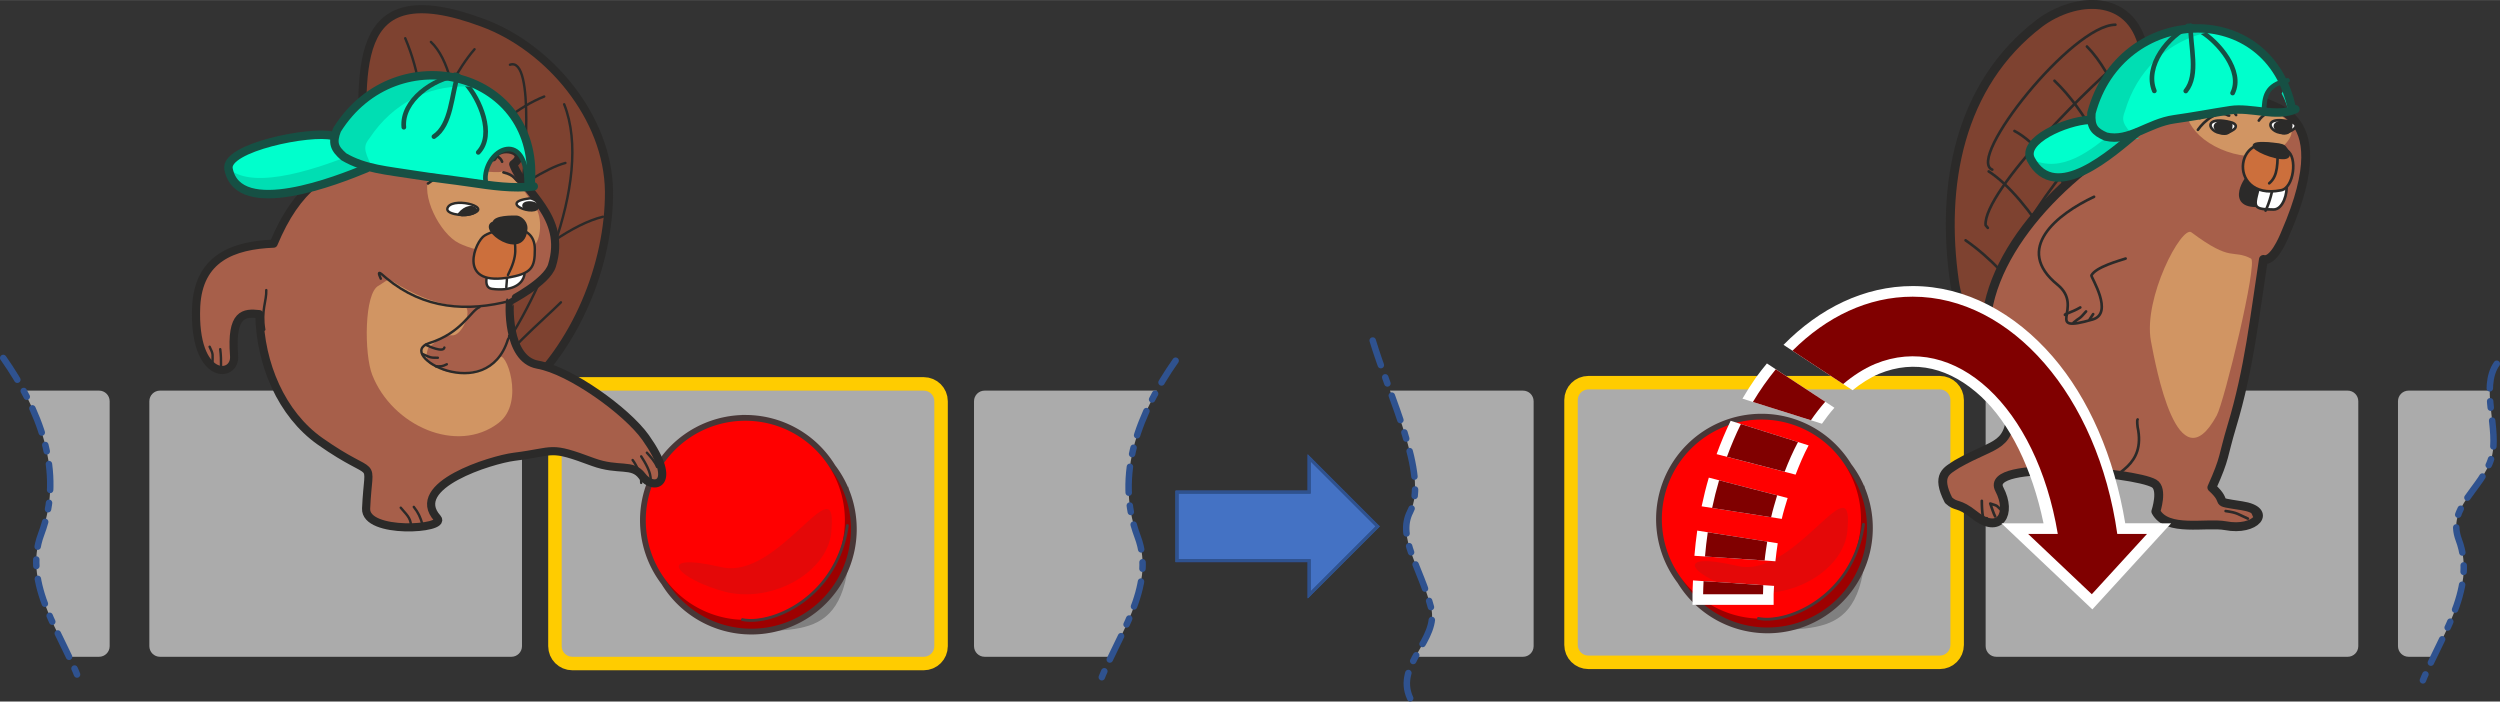<?xml version="1.0" encoding="UTF-8" standalone="no"?>
<svg
   xmlns:dc="http://purl.org/dc/elements/1.1/"
   xmlns:cc="http://creativecommons.org/ns#"
   xmlns:rdf="http://www.w3.org/1999/02/22-rdf-syntax-ns#"
   xmlns:svg="http://www.w3.org/2000/svg"
   xmlns="http://www.w3.org/2000/svg"
   xmlns:sodipodi="http://sodipodi.sourceforge.net/DTD/sodipodi-0.dtd"
   xmlns:inkscape="http://www.inkscape.org/namespaces/inkscape"
   inkscape:version="1.0 (4035a4fb49, 2020-05-01)"
   sodipodi:docname="2021-CH-07a_taskbody_head_head-compatible.svg"
   id="svg3471"
   viewBox="0 0 9392.108 2635.306"
   style="clip-rule:evenodd;fill-rule:evenodd;image-rendering:optimizeQuality;shape-rendering:geometricPrecision;text-rendering:geometricPrecision"
   version="1.1"
   height="2.594in"
   width="9.244in"
   xml:space="preserve"
   inkscape:export-filename="C:\Users\Susanne Datzko\Desktop\Informatik-Biber\github\2021\1_swiss_workshop\2021-CH-07a_Calculating_With_Hats\graphics\2021-CH-07a_beavers.png"
   inkscape:export-xdpi="300"
   inkscape:export-ydpi="300"><rect x="0" y="0" width="9392.108" height="2635.306" fill="#333333" stroke="none"/><sodipodi:namedview
   inkscape:current-layer="_1128255232"
   showgrid="false"
   id="namedview3473"
   inkscape:window-height="987"
   inkscape:window-width="1680"
   inkscape:pageshadow="2"
   inkscape:pageopacity="0"
   guidetolerance="10"
   gridtolerance="10"
   objecttolerance="10"
   borderopacity="1"
   bordercolor="#666666"
   pagecolor="#ffffff"
   inkscape:document-rotation="0"
   inkscape:snap-global="false"
   inkscape:zoom="0.50157403"
   inkscape:cx="-12.124925"
   inkscape:cy="6.9143289"
   inkscape:window-x="-8"
   inkscape:window-y="222"
   inkscape:window-maximized="1"
   fit-margin-top="0"
   fit-margin-left="0"
   fit-margin-right="0"
   fit-margin-bottom="0" />
 <defs
   id="defs2260">
  <style
   id="style2258"
   type="text/css">
   <![CDATA[
    .str1 {stroke:#2B2A29;stroke-width:6;stroke-linecap:round;stroke-linejoin:round}
    .str0 {stroke:#2B2A29;stroke-width:20;stroke-linecap:round;stroke-linejoin:round}
    .str3 {stroke:#E31E24;stroke-width:60;stroke-linecap:round;stroke-linejoin:round}
    .str2 {stroke:#E31E24;stroke-width:60;stroke-dasharray:60 60}
    .fil5 {fill:none}
    .fil19 {fill:#009846}
    .fil6 {fill:#2B2A29}
    .fil9 {fill:#748187}
    .fil11 {fill:#7E4230}
    .fil8 {fill:#96A7B1}
    .fil12 {fill:#A75F4A}
    .fil16 {fill:#B8C8BA}
    .fil15 {fill:#CC6F3C}
    .fil13 {fill:#D19563}
    .fil3 {fill:#EF7F1A}
    .fil10 {fill:#FCD5A6}
    .fil14 {fill:#FEFEFE}
    .fil7 {fill:#0A592C}
    .fil17 {fill:#8B998D}
    .fil2 {fill:#9D6432}
    .fil1 {fill:#BEBC9B}
    .fil0 {fill:#E1E0D1}
    .fil18 {fill:#E2E7E3}
    .fil4 {fill:#FBCCA2}
   ]]>
  </style>
 </defs>
 <g
   id="Layer_x0020_1"
   transform="translate(3282.174,-1942.468)">
  <g
   id="_1128255232">
   
   
   
   
   
   
   
   
   
   
   
   
   
   
   
   
   
   
   
   
   
   <path
   d="m 2685.23,3405.309 h 1319.973 c 22.16,0 39.999,17.84 39.999,39.999 v 919.981 c 0,22.16 -17.84,39.999 -39.999,39.999 H 2685.23 c -22.16,0 -39.999,-17.84 -39.999,-39.999 v -919.981 c 0,-22.16 17.84,-39.999 39.999,-39.999 z"
   style="clip-rule:evenodd;fill:none;fill-rule:evenodd;stroke:#ffcc00;stroke-width:101.292;stroke-linecap:round;stroke-linejoin:round;stroke-opacity:1;paint-order:markers fill stroke;image-rendering:optimizeQuality;shape-rendering:geometricPrecision;text-rendering:geometricPrecision;stop-color:#000000"
   id="rect1699-3-1-5" /><path
   d="m 2685.23,3405.309 h 1319.973 c 22.16,0 39.999,17.84 39.999,39.999 v 919.981 c 0,22.16 -17.84,39.999 -39.999,39.999 H 2685.23 c -22.16,0 -39.999,-17.84 -39.999,-39.999 v -919.981 c 0,-22.16 17.84,-39.999 39.999,-39.999 z"
   style="clip-rule:evenodd;fill:#ababab;fill-opacity:1;fill-rule:evenodd;stroke:none;stroke-width:101.292;stroke-linecap:round;stroke-linejoin:round;stroke-opacity:0.726;paint-order:markers fill stroke;image-rendering:optimizeQuality;shape-rendering:geometricPrecision;text-rendering:geometricPrecision;stop-color:#000000"
   id="rect1699-8" />
   
   
   
   
   
   
   
   
   
   
   
   
   
   
   
   
   
   
   
   
   
   
   
   
   
   
   
   
   
   
   
   
   
   
   
   
   
   
   
   
   
   
   
   
   
   
   
   
   
   
   
   
   
   
   
   
   
   
   
   
   
   
   
   
   
   
   
   
   
   
   
   
   
   
   
   
   
   
   
   
   
   
   
   
   
   
   
   
  <path
   d="M -1132.031,3409.811 H 187.942 c 22.16,0 39.999,17.84 39.999,39.999 v 919.981 c 0,22.16 -17.84,39.999 -39.999,39.999 H -1132.031 c -22.16,0 -39.999,-17.84 -39.999,-39.999 v -919.981 c 0,-22.16 17.84,-39.999 39.999,-39.999 z"
   style="font-variation-settings:normal;clip-rule:evenodd;opacity:1;vector-effect:none;fill:none;fill-opacity:1;fill-rule:evenodd;stroke:#ffcc00;stroke-width:101.292;stroke-linecap:round;stroke-linejoin:round;stroke-miterlimit:4;stroke-dasharray:none;stroke-dashoffset:0;stroke-opacity:1;paint-order:markers fill stroke;image-rendering:optimizeQuality;shape-rendering:geometricPrecision;text-rendering:geometricPrecision;stop-color:#000000;stop-opacity:1"
   id="rect1699-3-7" /><path
   d="M -1132.031,3409.811 H 187.942 c 22.16,0 39.999,17.84 39.999,39.999 v 919.981 c 0,22.16 -17.84,39.999 -39.999,39.999 H -1132.031 c -22.16,0 -39.999,-17.84 -39.999,-39.999 v -919.981 c 0,-22.16 17.84,-39.999 39.999,-39.999 z"
   style="clip-rule:evenodd;fill:#ababab;fill-opacity:1;fill-rule:evenodd;stroke:none;stroke-width:101.292;stroke-linecap:round;stroke-linejoin:round;stroke-opacity:1;paint-order:markers fill stroke;image-rendering:optimizeQuality;shape-rendering:geometricPrecision;text-rendering:geometricPrecision;stop-color:#000000"
   id="rect1699-3" /><g
   id="g1833-10"
   transform="matrix(63.913,0,0,63.913,-16512.595,527.757)"
   style="clip-rule:evenodd;fill-rule:evenodd;image-rendering:optimizeQuality;shape-rendering:geometricPrecision;text-rendering:geometricPrecision"><path
     id="path4830-99"
     d="m 256.893,50.719 c 0.688,9.309 -2.19,8.256 -6.34,8.619"
     style="font-variation-settings:normal;opacity:1;vector-effect:none;fill:#808080;fill-opacity:1;stroke:none;stroke-width:3.445;stroke-linecap:butt;stroke-linejoin:miter;stroke-miterlimit:4;stroke-dasharray:none;stroke-dashoffset:0;stroke-opacity:1;paint-order:markers stroke fill;stop-color:#000000;stop-opacity:1"
     sodipodi:nodetypes="cc" /><g
     id="g2065-0-96"
     transform="matrix(0.854,0,0,0.854,195.644,-111.51)"><g
       id="g2073-17-1"><g
         transform="translate(-0.102,0.034)"
         id="g2019-2-3"><path
           d="m 64.703,185.418 a 6.852,6.852 0 0 0 -6.845,6.851 6.852,6.852 0 0 0 1.411,4.165 6.852,6.852 0 0 0 5.856,3.295 6.852,6.852 0 0 0 6.852,-6.852 6.852,6.852 0 0 0 -1.413,-4.167 6.852,6.852 0 0 0 -5.29e-4,-0.001 6.852,6.852 0 0 0 -5.854,-3.292 6.852,6.852 0 0 0 -0.006,0 z"
           style="fill:#666666;fill-opacity:1;stroke:#483737;stroke-width:0.797;stroke-miterlimit:4;stroke-dasharray:none;stroke-opacity:1;paint-order:markers stroke fill;stop-color:#000000"
           id="path1975-1-4-4-2" /><path
           d="m 71.976,192.877 a 6.852,6.852 0 0 1 -6.852,6.852 6.852,6.852 0 0 1 -6.852,-6.852 6.852,6.852 0 0 1 6.852,-6.852 6.852,6.852 0 0 1 6.852,6.852"
           style="fill:#9e0000;fill-opacity:1;stroke:none;stroke-width:1.297;stroke-miterlimit:4;stroke-dasharray:none;stroke-opacity:1;paint-order:markers stroke fill;stop-color:#000000"
           id="path1975-1-9-9" /><path
           d="m 71.56,192.269 a 6.852,6.852 0 0 1 -6.852,6.852 6.852,6.852 0 0 1 -6.852,-6.852 6.852,6.852 0 0 1 6.852,-6.852 6.852,6.852 0 0 1 6.852,6.852"
           style="fill:#ff0000;fill-opacity:1;stroke:none;stroke-width:1.297;stroke-miterlimit:4;stroke-dasharray:none;stroke-opacity:1;paint-order:markers stroke fill;stop-color:#000000"
           id="path1975-4-16" /><path
           sodipodi:nodetypes="cscc"
           d="m 70.646,192.766 c 0.339,-4.262 -3.69,3.629 -7.566,2.731 -4.853,-1.124 -2.988,0.86 0.293,1.707 3.279,0.79 7.246,-1.455 7.273,-4.438 z"
           style="fill:#e40808;fill-opacity:1;stroke:none;stroke-width:0.93;stroke-miterlimit:4;stroke-dasharray:none;stroke-opacity:1;paint-order:markers stroke fill;stop-color:#000000"
           id="path1975-17-6-9" /></g><path
         id="path1204-9"
         d="m 71.619,192.568 a 0.097,0.097 0 0 0 -0.084,0.082 c -0.356,2.456 -1.64,4.154 -3.086,5.191 -1.446,1.037 -3.059,1.403 -4.025,1.203 a 0.097,0.097 0 0 0 -0.115,0.074 0.097,0.097 0 0 0 0.076,0.115 c 1.053,0.218 2.695,-0.17 4.178,-1.234 1.483,-1.064 2.801,-2.813 3.164,-5.322 a 0.097,0.097 0 0 0 -0.082,-0.109 0.097,0.097 0 0 0 -0.025,0 z"
         style="color:#000000;font-style:normal;font-variant:normal;font-weight:normal;font-stretch:normal;font-size:medium;line-height:normal;font-family:sans-serif;font-variant-ligatures:normal;font-variant-position:normal;font-variant-caps:normal;font-variant-numeric:normal;font-variant-alternates:normal;font-variant-east-asian:normal;font-feature-settings:normal;font-variation-settings:normal;text-indent:0;text-align:start;text-decoration:none;text-decoration-line:none;text-decoration-style:solid;text-decoration-color:#000000;letter-spacing:normal;word-spacing:normal;text-transform:none;writing-mode:lr-tb;direction:ltr;text-orientation:mixed;dominant-baseline:auto;baseline-shift:baseline;text-anchor:start;white-space:normal;shape-padding:0;shape-margin:0;inline-size:0;clip-rule:nonzero;display:inline;overflow:visible;visibility:visible;opacity:1;isolation:auto;mix-blend-mode:normal;color-interpolation:sRGB;color-interpolation-filters:linearRGB;solid-color:#000000;solid-opacity:1;vector-effect:none;fill:#483737;fill-opacity:1;fill-rule:nonzero;stroke:none;stroke-width:0.194;stroke-linecap:round;stroke-linejoin:round;stroke-miterlimit:4;stroke-dasharray:none;stroke-dashoffset:0;stroke-opacity:1;color-rendering:auto;image-rendering:auto;shape-rendering:auto;text-rendering:auto;enable-background:accumulate;stop-color:#000000;stop-opacity:1" /></g></g></g><path
   d="m 4217.583,3409.811 h 1319.973 c 22.16,0 39.999,17.84 39.999,39.999 v 919.981 c 0,22.16 -17.84,39.999 -39.999,39.999 H 4217.583 c -22.16,0 -39.999,-17.84 -39.999,-39.999 v -919.981 c 0,-22.16 17.84,-39.999 39.999,-39.999 z"
   style="clip-rule:evenodd;fill:#ababab;fill-opacity:1;fill-rule:evenodd;stroke:none;stroke-width:101.292;stroke-linecap:round;stroke-linejoin:round;stroke-opacity:0.726;paint-order:markers fill stroke;image-rendering:optimizeQuality;shape-rendering:geometricPrecision;text-rendering:geometricPrecision;stop-color:#000000"
   id="rect1699" /><g
   style="clip-rule:evenodd;fill-rule:evenodd;image-rendering:optimizeQuality;shape-rendering:geometricPrecision;text-rendering:geometricPrecision"
   transform="matrix(63.913,0,0,63.913,-12695.335,523.255)"
   id="g1833-10-8"><path
     sodipodi:nodetypes="cc"
     style="font-variation-settings:normal;opacity:1;vector-effect:none;fill:#808080;fill-opacity:1;stroke:none;stroke-width:3.445;stroke-linecap:butt;stroke-linejoin:miter;stroke-miterlimit:4;stroke-dasharray:none;stroke-dashoffset:0;stroke-opacity:1;paint-order:markers stroke fill;stop-color:#000000;stop-opacity:1"
     d="m 256.893,50.719 c 0.688,9.309 -2.19,8.256 -6.34,8.619"
     id="path4830-99-4" /><g
     transform="matrix(0.854,0,0,0.854,195.644,-111.51)"
     id="g2065-0-96-1"><g
       id="g2073-17-1-5"><g
         id="g2019-2-3-0"
         transform="translate(-0.102,0.034)"><path
           id="path1975-1-4-4-2-3"
           style="fill:#666666;fill-opacity:1;stroke:#483737;stroke-width:0.797;stroke-miterlimit:4;stroke-dasharray:none;stroke-opacity:1;paint-order:markers stroke fill;stop-color:#000000"
           d="m 64.703,185.418 a 6.852,6.852 0 0 0 -6.845,6.851 6.852,6.852 0 0 0 1.411,4.165 6.852,6.852 0 0 0 5.856,3.295 6.852,6.852 0 0 0 6.852,-6.852 6.852,6.852 0 0 0 -1.413,-4.167 6.852,6.852 0 0 0 -5.29e-4,-0.001 6.852,6.852 0 0 0 -5.854,-3.292 6.852,6.852 0 0 0 -0.006,0 z" /><path
           id="path1975-1-9-9-1"
           style="fill:#9e0000;fill-opacity:1;stroke:none;stroke-width:1.297;stroke-miterlimit:4;stroke-dasharray:none;stroke-opacity:1;paint-order:markers stroke fill;stop-color:#000000"
           d="m 71.976,192.877 a 6.852,6.852 0 0 1 -6.852,6.852 6.852,6.852 0 0 1 -6.852,-6.852 6.852,6.852 0 0 1 6.852,-6.852 6.852,6.852 0 0 1 6.852,6.852" /><path
           id="path1975-4-16-6"
           style="fill:#ff0000;fill-opacity:1;stroke:none;stroke-width:1.297;stroke-miterlimit:4;stroke-dasharray:none;stroke-opacity:1;paint-order:markers stroke fill;stop-color:#000000"
           d="m 71.56,192.269 a 6.852,6.852 0 0 1 -6.852,6.852 6.852,6.852 0 0 1 -6.852,-6.852 6.852,6.852 0 0 1 6.852,-6.852 6.852,6.852 0 0 1 6.852,6.852" /><path
           id="path1975-17-6-9-8"
           style="fill:#e40808;fill-opacity:1;stroke:none;stroke-width:0.93;stroke-miterlimit:4;stroke-dasharray:none;stroke-opacity:1;paint-order:markers stroke fill;stop-color:#000000"
           d="m 70.646,192.766 c 0.339,-4.262 -3.69,3.629 -7.566,2.731 -4.853,-1.124 -2.988,0.86 0.293,1.707 3.279,0.79 7.246,-1.455 7.273,-4.438 z"
           sodipodi:nodetypes="cscc" /></g><path
         style="color:#000000;font-style:normal;font-variant:normal;font-weight:normal;font-stretch:normal;font-size:medium;line-height:normal;font-family:sans-serif;font-variant-ligatures:normal;font-variant-position:normal;font-variant-caps:normal;font-variant-numeric:normal;font-variant-alternates:normal;font-variant-east-asian:normal;font-feature-settings:normal;font-variation-settings:normal;text-indent:0;text-align:start;text-decoration:none;text-decoration-line:none;text-decoration-style:solid;text-decoration-color:#000000;letter-spacing:normal;word-spacing:normal;text-transform:none;writing-mode:lr-tb;direction:ltr;text-orientation:mixed;dominant-baseline:auto;baseline-shift:baseline;text-anchor:start;white-space:normal;shape-padding:0;shape-margin:0;inline-size:0;clip-rule:nonzero;display:inline;overflow:visible;visibility:visible;opacity:1;isolation:auto;mix-blend-mode:normal;color-interpolation:sRGB;color-interpolation-filters:linearRGB;solid-color:#000000;solid-opacity:1;vector-effect:none;fill:#483737;fill-opacity:1;fill-rule:nonzero;stroke:none;stroke-width:0.194;stroke-linecap:round;stroke-linejoin:round;stroke-miterlimit:4;stroke-dasharray:none;stroke-dashoffset:0;stroke-opacity:1;color-rendering:auto;image-rendering:auto;shape-rendering:auto;text-rendering:auto;enable-background:accumulate;stop-color:#000000;stop-opacity:1"
         d="m 71.619,192.568 a 0.097,0.097 0 0 0 -0.084,0.082 c -0.356,2.456 -1.64,4.154 -3.086,5.191 -1.446,1.037 -3.059,1.403 -4.025,1.203 a 0.097,0.097 0 0 0 -0.115,0.074 0.097,0.097 0 0 0 0.076,0.115 c 1.053,0.218 2.695,-0.17 4.178,-1.234 1.483,-1.064 2.801,-2.813 3.164,-5.322 a 0.097,0.097 0 0 0 -0.082,-0.109 0.097,0.097 0 0 0 -0.025,0 z"
         id="path1204-9-5" /></g></g></g><path
   id="rect1699-0"
   style="clip-rule:evenodd;fill:#ababab;fill-opacity:1;fill-rule:evenodd;stroke:none;stroke-width:101.292;stroke-linecap:round;stroke-linejoin:round;stroke-opacity:0.726;paint-order:markers fill stroke;image-rendering:optimizeQuality;shape-rendering:geometricPrecision;text-rendering:geometricPrecision;stop-color:#000000"
   d="m -3193.776,3409.8 c 89.657,164.91 136.978,352.005 66.289,539.305 -58.963,156.232 35.241,315.043 104.922,460.676 h 112.384 c 22.16,0 39.997,-17.837 39.997,-39.997 v -919.966 c 0,-22.16 -17.837,-40.017 -39.997,-40.017 z"
   sodipodi:nodetypes="cscssssc" /><path
   d="m -2681.096,3409.811 h 1319.973 c 22.16,0 39.999,17.84 39.999,39.999 v 919.981 c 0,22.16 -17.84,39.999 -39.999,39.999 h -1319.973 c -22.16,0 -39.999,-17.84 -39.999,-39.999 v -919.981 c 0,-22.16 17.84,-39.999 39.999,-39.999 z"
   style="clip-rule:evenodd;fill:#ababab;fill-opacity:1;fill-rule:evenodd;stroke:none;stroke-width:101.292;stroke-linecap:round;stroke-linejoin:round;stroke-opacity:0.726;paint-order:markers fill stroke;image-rendering:optimizeQuality;shape-rendering:geometricPrecision;text-rendering:geometricPrecision;stop-color:#000000"
   id="rect1699-4" /><path
   d="m 417.03,3409.82 c -22.159,0 -39.997,17.837 -39.997,39.997 v 919.966 c 0,22.159 17.837,39.997 39.997,39.997 h 474.856 c 69.076,-142.805 157.619,-297.848 100.043,-450.402 -72.145,-191.161 -21.515,-382.194 71.746,-549.557 z"
   style="clip-rule:evenodd;fill:#ababab;fill-opacity:1;fill-rule:evenodd;stroke:none;stroke-width:101.292;stroke-linecap:round;stroke-linejoin:round;stroke-opacity:0.726;paint-order:markers fill stroke;image-rendering:optimizeQuality;shape-rendering:geometricPrecision;text-rendering:geometricPrecision;stop-color:#000000"
   id="rect1699-5" /><path
   d="m 1939.842,3409.82 c 63.154,174.036 126.683,356.478 75.735,454.888 -49.624,95.853 37.959,206.982 78.423,359.743 17.668,66.701 -25.988,125.085 -58.765,185.328 h 404.184 c 22.16,0 39.997,-17.837 39.997,-39.997 V 3449.817 c 0,-22.159 -17.837,-39.997 -39.997,-39.997 z"
   style="clip-rule:evenodd;fill:#ababab;fill-opacity:1;fill-rule:evenodd;stroke:none;stroke-width:101.292;stroke-linecap:round;stroke-linejoin:round;stroke-opacity:0.726;paint-order:markers fill stroke;image-rendering:optimizeQuality;shape-rendering:geometricPrecision;text-rendering:geometricPrecision;stop-color:#000000"
   id="rect1699-47" /><path
   id="rect1699-88"
   style="clip-rule:evenodd;fill:#ababab;fill-opacity:1;fill-rule:evenodd;stroke:none;stroke-width:101.292;stroke-linecap:round;stroke-linejoin:round;stroke-opacity:0.726;paint-order:markers fill stroke;image-rendering:optimizeQuality;shape-rendering:geometricPrecision;text-rendering:geometricPrecision;stop-color:#000000"
   d="m 5766.65,3409.82 c -22.16,0 -39.997,17.837 -39.997,39.997 v 919.966 c 0,22.16 17.837,39.997 39.997,39.997 h 94.091 c 68.144,-139.657 150.561,-290.503 94.504,-439.034 -46.847,-124.129 87.833,-190.553 122.574,-308.13 21.419,-72.489 -7.087,-169.722 -6.47,-252.796 z" /><g
   style="clip-rule:evenodd;fill-rule:evenodd;image-rendering:optimizeQuality;shape-rendering:geometricPrecision;text-rendering:geometricPrecision"
   transform="translate(-3041.195,998.658)"
   id="g1320"><g
     data-name="Ebene 2"
     id="Ebene_2-2"
     transform="matrix(28.049,0,0,28.049,4166.885,2629.82)"
     style="font-variation-settings:normal;clip-rule:evenodd;vector-effect:none;fill:#4472c4;fill-opacity:1;fill-rule:evenodd;stroke:#2f528f;stroke-width:0.377;stroke-linecap:butt;stroke-linejoin:miter;stroke-miterlimit:4;stroke-dasharray:none;stroke-dashoffset:0;stroke-opacity:1;image-rendering:optimizeQuality;shape-rendering:geometricPrecision;text-rendering:geometricPrecision;stop-color:#000000"><g
       data-name="Ebene 1"
       id="Ebene_1-2-1-5"
       style="font-variation-settings:normal;vector-effect:none;fill:#4472c4;fill-opacity:1;stroke:#2f528f;stroke-width:0.377;stroke-linecap:butt;stroke-linejoin:miter;stroke-miterlimit:4;stroke-dasharray:none;stroke-dashoffset:0;stroke-opacity:1;stop-color:#000000;stop-opacity:1"><polygon
         id="polygon8-5"
         points="0.5,14.98 0.5,5.8 18.2,5.8 18.2,1.21 27.38,10.39 18.2,19.57 18.2,14.98 "
         class="cls-1"
         style="font-variation-settings:normal;vector-effect:none;fill:#4472c4;fill-opacity:1;stroke:#2f528f;stroke-width:0.377;stroke-linecap:butt;stroke-linejoin:miter;stroke-miterlimit:4;stroke-dasharray:none;stroke-dashoffset:0;stroke-opacity:1;stop-color:#000000;stop-opacity:1" /><polygon
         id="polygon10-8"
         points="0.5,14.98 0.5,5.8 18.2,5.8 18.2,1.21 27.38,10.39 18.2,19.57 18.2,14.98 "
         class="cls-2"
         style="font-variation-settings:normal;vector-effect:none;fill:#4472c4;fill-opacity:1;stroke:#2f528f;stroke-width:0.377;stroke-linecap:butt;stroke-linejoin:miter;stroke-miterlimit:4;stroke-dasharray:none;stroke-dashoffset:0;stroke-opacity:1;stop-color:#000000;stop-opacity:1" /></g></g><g
     style="font-variation-settings:normal;vector-effect:none;fill:none;fill-opacity:1;stroke:#2f528f;stroke-width:0.377;stroke-linecap:butt;stroke-linejoin:miter;stroke-miterlimit:8;stroke-dasharray:none;stroke-dashoffset:0;stroke-opacity:1;stop-color:#000000"
     transform="matrix(28.049,0,0,28.049,4166.885,2629.82)"
     id="Ebene_2"
     data-name="Ebene 2"><g
       style="font-variation-settings:normal;vector-effect:none;fill:none;fill-opacity:1;stroke:#2f528f;stroke-width:0.377;stroke-linecap:butt;stroke-linejoin:miter;stroke-miterlimit:8;stroke-dasharray:none;stroke-dashoffset:0;stroke-opacity:1;stop-color:#000000;stop-opacity:1"
       id="Ebene_1-2-1"
       data-name="Ebene 1"><polygon
         style="font-variation-settings:normal;vector-effect:none;fill:none;fill-opacity:1;stroke:#2f528f;stroke-width:0.377;stroke-linecap:butt;stroke-linejoin:miter;stroke-miterlimit:8;stroke-dasharray:none;stroke-dashoffset:0;stroke-opacity:1;stop-color:#000000;stop-opacity:1"
         class="cls-1"
         points="18.2,1.21 27.38,10.39 18.2,19.57 18.2,14.98 0.5,14.98 0.5,5.8 18.2,5.8 "
         id="polygon8" /><polygon
         style="font-variation-settings:normal;vector-effect:none;fill:none;fill-opacity:1;stroke:#2f528f;stroke-width:0.377;stroke-linecap:butt;stroke-linejoin:miter;stroke-miterlimit:8;stroke-dasharray:none;stroke-dashoffset:0;stroke-opacity:1;stop-color:#000000;stop-opacity:1"
         class="cls-2"
         points="18.2,1.21 27.38,10.39 18.2,19.57 18.2,14.98 0.5,14.98 0.5,5.8 18.2,5.8 "
         id="polygon10" /></g></g></g><path
   sodipodi:nodetypes="csc"
   id="path1322"
   d="m 1134.452,3297.457 c -133.958,191.094 -231.401,426.414 -142.519,661.92 70.707,187.351 -78.998,378.473 -142.328,546.044"
   style="font-variation-settings:normal;clip-rule:evenodd;vector-effect:none;fill:none;fill-opacity:1;fill-rule:evenodd;stroke:#2f528f;stroke-width:24.341;stroke-linecap:round;stroke-linejoin:round;stroke-miterlimit:8;stroke-dasharray:97.365, 48.682, 24.341, 48.682;stroke-dashoffset:0;stroke-opacity:1;paint-order:markers fill stroke;image-rendering:optimizeQuality;shape-rendering:geometricPrecision;text-rendering:geometricPrecision;stop-color:#000000" /><path
   style="font-variation-settings:normal;clip-rule:evenodd;vector-effect:none;fill:none;fill-opacity:1;fill-rule:evenodd;stroke:#2f528f;stroke-width:24.341;stroke-linecap:round;stroke-linejoin:round;stroke-miterlimit:8;stroke-dasharray:97.365, 48.682, 24.341, 48.682;stroke-dashoffset:0;stroke-opacity:1;paint-order:markers fill stroke;image-rendering:optimizeQuality;shape-rendering:geometricPrecision;text-rendering:geometricPrecision;stop-color:#000000"
   d="m 2015.681,4565.676 c -59.168,-126.89 110.337,-220.368 78.325,-341.219 -40.464,-152.761 -128.044,-263.887 -78.42,-359.74 70.708,-136.579 -78.998,-435.198 -142.328,-648.245"
   id="path1322-0"
   sodipodi:nodetypes="cssc" /><path
   style="font-variation-settings:normal;clip-rule:evenodd;vector-effect:none;fill:none;fill-opacity:1;fill-rule:evenodd;stroke:#2f528f;stroke-width:24.341;stroke-linecap:round;stroke-linejoin:round;stroke-miterlimit:8;stroke-dasharray:97.365, 48.682, 24.341, 48.682;stroke-dashoffset:0;stroke-opacity:1;paint-order:markers fill stroke;image-rendering:optimizeQuality;shape-rendering:geometricPrecision;text-rendering:geometricPrecision;stop-color:#000000"
   d="m -3270.003,3287.191 c 133.958,191.093 231.401,426.413 142.519,661.919 -70.708,187.351 78.998,378.473 142.328,546.044"
   id="path1322-6"
   sodipodi:nodetypes="csc" /><g
   style="clip-rule:evenodd;fill-rule:evenodd;image-rendering:optimizeQuality;shape-rendering:geometricPrecision;text-rendering:geometricPrecision"
   id="g1009"
   transform="translate(-1824.808,2494.461)"><g
     id="g3061-3"
     transform="matrix(1.67,0,0,1.67,3442.091,-2039.019)"><g
       id="g3007-6"><path
         id="path2985-5"
         d="m 1664,1868 c -86,-53 -187,-247 -201,-344 -31,-215 9,-443 192,-582 78,-58 205,-69 233,57 45,201 52,491 -48,675 -27,50 -97,192 -150,211 -33,12 -1,-1 -26,-17 z"
         class="fil11 str0" /><path
         id="path2987-8"
         d="m 1825,946 c -97,0 -337,302 -277,326"
         class="fil5 str1" /><path
         id="path2989-4"
         d="m 1858,1010 c -75,56 -331,310 -325,387 l 5,6"
         class="fil5 str1" /><path
         id="path2991-6"
         d="m 1846,1123 c -69,65 -266,291 -255,379 2,12 12,9 20,6"
         class="fil5 str1" /><path
         id="path2993-9"
         d="m 1894,1241 c -90,84 -230,260 -273,373 3,1 6,-4 8,-5"
         class="fil5 str1" /><path
         id="path2995-8"
         d="m 1869,1395 c -69,81 -159,240 -185,343"
         class="fil5 str1" /><path
         id="path2997-5"
         d="m 1488,1431 c 108,75 215,226 241,356 l 2,14"
         class="fil5 str1" /><path
         id="path2999-7"
         d="m 1540,1276 c 89,57 208,251 208,352"
         class="fil5 str1" /><path
         id="path3001-9"
         d="m 1598,1185 c 93,49 182,236 206,335"
         class="fil5 str1" /><path
         id="path3003-5"
         d="m 1688,1072 c 73,70 120,172 156,265"
         class="fil5 str1" /><path
         id="path3005-9"
         d="m 1761,995 c 61,61 106,191 124,275"
         class="fil5 str1" /></g><g
       id="g3059-2"><path
         id="path3009-0"
         d="M 1591.534,1794.116 C 1454.534,1625.116 1581,1411 1753,1272 c 81,-66 49,-40 109,-132 24,-38 52,-35 72,-48 -25,-63 77,-61 62,4 l -3,4 c 29,-44 159,31 135,0 -28,-36 45,-48 27,12 -7,25 182,5 53,302 -6,15 -28,66 -50,60 -20,129 -32,246 -71,375 -21,70 -14,69 -45,138 42,38 -4,30 67,41 72,11 31,58 -36,45 -44,-8 -132,15 -157,-32 0,0 17,-51 -4,-63 -45,-26 -383.126,-55.153 -348.126,12.847 29,55 1,103 -56,58 -36.937,-29.271 -39.875,-16.285 -58.234,-33.144 -29.166,-57.479 -3.503,-66.398 19.084,-81.473 90.783,-51.843 121.658,-33.062 122.81,-140.114 z"
         class="fil12 str0"
         sodipodi:nodetypes="ccccccccccccccccccccc" /><path
         id="path3011-5"
         d="m 1802,1982 c 18,-28 92,-42 73,-131 0,0 -2,-15 0,-17"
         class="fil5 str1" /><path
         id="path3013-8"
         d="m 1777,1333 c -83,39 -182,117 -82,198 62,51 -35,111 79,78 48,-14 -4,-95 -3,-99 10,-19 62,-33 77,-38"
         class="fil5 str1" /><path
         id="path3015-6"
         d="m 2130,1472 c -43,-22 -42,10 -134,-59 -22,-16 -109,148 -91,245 11,57 60,328 148,167 17,-31 93,-345 77,-353 z"
         class="fil13" /><path
         id="path3017-8"
         d="m 2044,1113 c -56,-15 -83,31 -30,82 52,49 162,71 202,8 36,-58 -109,-89 -139,-87 -3,0 -32,-3 -33,-3 z"
         class="fil13" /><path
         id="path3019-1"
         d="m 1971,1083 c 1,-29 -31,-14 -26,3 l 1,5"
         class="fil5 str1" /><path
         id="path3021-9"
         d="m 2083,1165 c -80,-19 -35,49 9,16 4,-3 9,-12 -9,-16 z"
         class="fil14 str1" /><path
         id="path3023-27"
         d="m 2065.637,1164.912 c -46,5 18,51 20,8 1,-7 -11,-9 -20,-8 z"
         class="fil6 str1" /><path
         id="path3025-0"
         d="m 2015,1156 c 18.102,-44.084 65.923,-31.318 81.582,-6.816"
         class="fil5 str1"
         sodipodi:nodetypes="cc" /><path
         id="path3027-1"
         d="m 2123,1289 c -4.832,0.471 -55.049,78.314 43,62 31,-30 7,-76 -43,-62 z"
         class="fil6 str1"
         sodipodi:nodetypes="ccc" /><path
         id="path3029-2"
         d="m 2151.142,1297.371 c -12.569,55.606 -24.597,64.343 29.532,64.349 21.375,0.353 32.242,-37.222 29.048,-56.269 -13.873,-6.966 -56.141,-19.83 -58.581,-8.08 z"
         class="fil14 str1" /><path
         id="path3031-1"
         d="m 2180.756,1297.393 c -1.129,20.192 -9.188,49.159 -17.946,66.745"
         class="fil5 str1" /><path
         id="path3033-9"
         d="m 2211.139,1229.026 c -117.941,-67.37 -140.746,114.489 -14.047,89.459 29.432,-4.401 38.243,-75.557 14.047,-89.459 z"
         class="fil15 str1" /><path
         id="path3035-9"
         d="m 2190.106,1219.857 c -0.331,36.856 1.395,66.014 -19.102,82.88"
         class="fil5 str1"
         sodipodi:nodetypes="cc" /><path
         id="path3037-4"
         d="m 2192.548,1215.702 c -155.263,-20.603 67.634,71.798 13.526,5.667 -3.549,-4.048 -8.126,-4.231 -13.526,-5.667 z"
         class="fil6 str1" /><path
         id="path3045-5"
         d="m 1746,1582 c -20,12 -44,17 -31,17"
         class="fil5 str1" /><path
         id="path3047-7"
         d="m 1759,1591 c -16,19 -14,13 -28,25"
         class="fil5 str1" /><path
         id="path3049-3"
         d="m 1775,1597 c -3,4 -5,8 -8,12"
         class="fil5 str1" /><path
         id="path3051-64"
         d="m 1524.504,2017.136 c 0,2 0,59 11,39"
         class="fil5 str1" /><path
         id="path3053-4"
         d="m 1554.504,2052.136 c -3,-5 -9,-23 -11,-29 19,6 13,4 25,15"
         class="fil5 str1" /><path
         id="path3055-1"
         d="m 2073,2040 c 28,4 27,7 50,17"
         class="fil5 str1" /><path
         id="path3057-8"
         d="m 2119,2028 c 12,10 13,10 18,23"
         class="fil5 str1" /><path
         class="fil14 str1"
         d="m 2217.908,1164.227 c -80,-19 -35,49 9,16 4,-3 9,-12 -9,-16 z"
         id="path3021-4-6"
         style="clip-rule:evenodd;fill:#fefefe;fill-rule:evenodd;stroke:#2b2a29;stroke-width:6;stroke-linecap:round;stroke-linejoin:round;image-rendering:optimizeQuality;shape-rendering:geometricPrecision;text-rendering:geometricPrecision" /><path
         class="fil6 str1"
         d="m 2200.545,1164.14 c -46,5 18,51 20,8 1,-7 -11,-9 -20,-8 z"
         id="path3023-2-4"
         style="clip-rule:evenodd;fill:#2b2a29;fill-rule:evenodd;stroke:#2b2a29;stroke-width:6;stroke-linecap:round;stroke-linejoin:round;image-rendering:optimizeQuality;shape-rendering:geometricPrecision;text-rendering:geometricPrecision" /><path
         sodipodi:nodetypes="cc"
         class="fil5 str1"
         d="m 2229.237,1168.39 c -18.102,-44.084 -65.923,-31.318 -81.582,-6.816"
         id="path3025-8-0"
         style="clip-rule:evenodd;fill:none;fill-rule:evenodd;stroke:#2b2a29;stroke-width:6;stroke-linecap:round;stroke-linejoin:round;image-rendering:optimizeQuality;shape-rendering:geometricPrecision;text-rendering:geometricPrecision" /></g></g></g><g
   transform="matrix(79.791,0,0,79.791,3076.277,3017.019)"
   data-name="Ebene 1"
   id="Ebene_1-2-9"
   style="clip-rule:evenodd;fill-rule:evenodd;image-rendering:optimizeQuality;shape-rendering:geometricPrecision;text-rendering:geometricPrecision"><path
     id="path925-6"
     style="color:#000000;font-style:normal;font-variant:normal;font-weight:normal;font-stretch:normal;font-size:medium;line-height:normal;font-family:sans-serif;font-variant-ligatures:normal;font-variant-position:normal;font-variant-caps:normal;font-variant-numeric:normal;font-variant-alternates:normal;font-variant-east-asian:normal;font-feature-settings:normal;font-variation-settings:normal;text-indent:0;text-align:start;text-decoration:none;text-decoration-line:none;text-decoration-style:solid;text-decoration-color:#000000;letter-spacing:normal;word-spacing:normal;text-transform:none;writing-mode:lr-tb;direction:ltr;text-orientation:mixed;dominant-baseline:auto;baseline-shift:baseline;text-anchor:start;white-space:normal;shape-padding:0;shape-margin:0;inline-size:0;clip-rule:nonzero;display:inline;overflow:visible;visibility:visible;opacity:1;isolation:auto;mix-blend-mode:normal;color-interpolation:sRGB;color-interpolation-filters:linearRGB;solid-color:#000000;solid-opacity:1;vector-effect:none;fill:#ffffff;fill-opacity:1;fill-rule:nonzero;stroke:none;stroke-width:1;stroke-linecap:butt;stroke-linejoin:miter;stroke-miterlimit:8;stroke-dasharray:none;stroke-dashoffset:0;stroke-opacity:1;color-rendering:auto;image-rendering:auto;shape-rendering:auto;text-rendering:auto;enable-background:accumulate;stop-color:#000000;stop-opacity:1"
     d="M 10.369,0 C 8.079,0 5.982,1.047 4.285,2.768 L 7.537,4.904 C 7.933,4.584 8.348,4.319 8.781,4.133 c 1.7,-0.701 3.358,-0.273 4.809,1.072 1.342,1.244 2.394,3.36 2.938,5.965 h -1.982 l 4.281,4.053 3.709,-4.053 H 20.375 C 19.854,8.027 18.659,5.284 16.955,3.316 15.168,1.253 12.852,0 10.369,0 Z M 3.504,3.643 C 3.327,3.862 3.148,4.08 2.982,4.314 2.761,4.629 2.552,4.96 2.352,5.301 L 6.094,6.482 C 6.281,6.215 6.477,5.963 6.682,5.73 Z M 1.797,6.344 C 1.553,6.845 1.333,7.371 1.135,7.914 l 3.719,0.965 C 5.041,8.398 5.237,7.929 5.467,7.502 Z M 0.768,9.02 C 0.639,9.46 0.527,9.911 0.43,10.371 L 4.203,10.963 C 4.279,10.622 4.383,10.305 4.479,9.98 Z M 0.223,11.514 c -0.058,0.389 -0.097,0.786 -0.133,1.186 l 3.814,0.258 c 0.027,-0.288 0.068,-0.567 0.109,-0.848 z M 0.023,13.859 C 0.017,14.077 0,14.29 0,14.51 v 0.5 h 0.5 3.32 v -0.5 c 0,-0.134 0.018,-0.26 0.021,-0.393 z" /><path
     id="path8-6"
     d="M 10.369,0.5 C 8.261,0.5 6.311,1.446 4.707,3.045 L 7.094,4.613 C 7.562,4.219 8.06,3.896 8.59,3.67 c 3.76,-1.55 7.609,2 8.609,8 h -1.398 l 3,2.84 2.6,-2.84 H 20 C 19.08,5.16 14.999,0.5 10.369,0.5 Z M 3.922,3.918 C 3.536,4.392 3.174,4.904 2.844,5.457 L 5.576,6.318 C 5.788,6.006 6.014,5.718 6.25,5.447 Z M 2.279,6.496 C 2.037,6.989 1.818,7.503 1.621,8.039 L 4.338,8.744 C 4.525,8.253 4.735,7.784 4.967,7.344 Z M 1.252,9.145 C 1.128,9.569 1.018,10.005 0.924,10.449 L 3.703,10.885 C 3.78,10.528 3.887,10.194 3.986,9.854 Z M 0.719,11.592 c -0.056,0.374 -0.097,0.756 -0.131,1.141 l 2.809,0.189 c 0.027,-0.304 0.078,-0.595 0.121,-0.891 z M 0.521,13.893 C 0.515,14.099 0.5,14.301 0.5,14.51 h 2.82 c 0,-0.143 0.008,-0.284 0.012,-0.426 z"
     style="fill:#800000" /></g><path
   style="font-variation-settings:normal;clip-rule:evenodd;vector-effect:none;fill:none;fill-opacity:1;fill-rule:evenodd;stroke:#2f528f;stroke-width:24.341;stroke-linecap:round;stroke-linejoin:round;stroke-miterlimit:8;stroke-dasharray:97.365, 48.682, 24.341, 48.682;stroke-dashoffset:0;stroke-opacity:1;paint-order:markers fill stroke;image-rendering:optimizeQuality;shape-rendering:geometricPrecision;text-rendering:geometricPrecision;stop-color:#000000"
   d="m 6097.763,3308.816 c -63.352,90.373 11.218,248.308 -19.955,353.806 -34.741,117.577 -169.411,183.985 -122.564,308.113 70.708,187.351 -78.998,378.473 -142.328,546.044"
   id="path1322-4"
   sodipodi:nodetypes="cssc" /><g
   transform="matrix(1.588,-0.488,0.488,1.588,3217.419,821.488)"
   style="clip-rule:evenodd;fill-rule:evenodd;image-rendering:optimizeQuality;shape-rendering:geometricPrecision;text-rendering:geometricPrecision"
   id="g1712-51-2"><path
     class="fil5 str1"
     d="m 726.859,1236.323 c 19,-15 56,-31 75,-11 l 2,1"
     id="path3101-8-8" /><path
     class="fil5 str1"
     d="m 883,1225 c 26,6 26,17 35,22"
     id="path3103-4-1" /><path
     class="fil5 str1"
     d="m 609,1139 c -21,-25 -42,-4 -28,9"
     id="path3105-0-2" /><path
     class="fil5 str1"
     d="m 831,1179 c 14,4 43,4 49,22"
     id="path3107-6-1" /><path
     sodipodi:nodetypes="csc"
     id="path1476-3-8"
     d="m 574,1215.848 c -62.959,25.93 -205.485,88.401 -227.731,-26.174 -9.36,-48.207 113.677,-57.101 163.81,-44.444"
     style="font-variation-settings:normal;opacity:1;vector-effect:none;fill:#00ffcc;fill-opacity:1;stroke:none;stroke-width:10.583;stroke-linecap:round;stroke-linejoin:round;stroke-miterlimit:4;stroke-dasharray:none;stroke-dashoffset:0;stroke-opacity:1;paint-order:markers fill stroke;stop-color:#000000;stop-opacity:1" /><path
     transform="matrix(10.117,3.108,-3.108,10.117,-773.186,-1066.029)"
     d="m 198.988,144.645 c -2.121,0.035 -4.261,0.373 -6.348,1.008 -6.971,2.12 -13.22,7.626 -15.799,16.312 -0.732,1.842 -0.655,2.799 2.191,5.645 5.268,1.466 9.441,-2.476 15.322,-3.295 4.019,-0.559 8.001,-1.33 12.006,-1.939 1.078,-0.164 2.182,-0.331 3.293,-0.518 l 3.863,-0.039 c 0.103,-2.731 0.697,-4.76 3.957,-5.766 -3.804,-7.879 -11.025,-11.531 -18.486,-11.408 z"
     style="font-variation-settings:normal;clip-rule:evenodd;opacity:1;vector-effect:none;fill:#00ffcc;fill-opacity:1;fill-rule:evenodd;stroke:none;stroke-width:1;stroke-linecap:round;stroke-linejoin:round;stroke-miterlimit:4;stroke-dasharray:none;stroke-dashoffset:0;stroke-opacity:1;paint-order:markers fill stroke;image-rendering:optimizeQuality;shape-rendering:geometricPrecision;text-rendering:geometricPrecision;stop-color:#000000;stop-opacity:1"
     id="path1474-1-6-4" /><path
     id="path1534-0-3"
     d="m 773.621,1005.056 c 10.303,0.765 18.101,12.779 24.764,20.132 30.617,33.791 66.25,114.463 27.901,154.681"
     style="font-variation-settings:normal;opacity:1;vector-effect:none;fill:none;fill-opacity:1;stroke:#165044;stroke-width:10.583;stroke-linecap:round;stroke-linejoin:round;stroke-miterlimit:4;stroke-dasharray:none;stroke-dashoffset:0;stroke-opacity:1;paint-order:markers fill stroke;stop-color:#000000;stop-opacity:1" /><path
     transform="matrix(10.583,0,0,10.583,0,-0.093)"
     d="m 68.316,95.082 c -7.287,-0.021 -14.877,3.407 -19.893,10.953 -1.241,1.545 -1.448,2.483 0.438,6.039 2.323,1.487 4.76,2.298 7.357,2.859 -0.27,-0.154 -0.539,-0.315 -0.807,-0.486 -1.886,-3.556 -1.678,-4.494 -0.438,-6.039 5.016,-7.546 12.608,-10.974 19.895,-10.953 1.46,0.004 2.904,0.141 4.311,0.408 -3.241,-1.818 -6.995,-2.77 -10.863,-2.781 z m 20.855,18.672 c -0.394,0.242 -0.766,0.564 -1.113,0.93 0.209,0.944 0.33,2.073 0.33,3.42 l 0.018,0.77 c 0.252,-0.016 0.501,-0.045 0.752,-0.068 0.166,-1.777 0.16,-3.46 0.014,-5.051 z"
     style="font-variation-settings:normal;clip-rule:evenodd;opacity:1;vector-effect:none;fill:#00deb3;fill-opacity:1;fill-rule:evenodd;stroke:none;stroke-width:1;stroke-linecap:round;stroke-linejoin:round;stroke-miterlimit:4;stroke-dasharray:none;stroke-dashoffset:0;stroke-opacity:1;paint-order:markers fill stroke;image-rendering:optimizeQuality;shape-rendering:geometricPrecision;text-rendering:geometricPrecision;stop-color:#000000;stop-opacity:1"
     id="path1474-1-5-9-4" /><path
     id="path1536-4-0"
     d="m 658.55,1123.223 c -5.69,-60.338 67.867,-110.926 121.674,-116.417 -14.523,42.003 -14.06,111.199 -53.821,137.55"
     style="font-variation-settings:normal;opacity:1;vector-effect:none;fill:none;fill-opacity:1;stroke:#165044;stroke-width:10.583;stroke-linecap:round;stroke-linejoin:round;stroke-miterlimit:4;stroke-dasharray:none;stroke-dashoffset:0;stroke-opacity:1;paint-order:markers fill stroke;stop-color:#000000;stop-opacity:1" /><path
     transform="matrix(10.583,0,0,10.583,0,-0.093)"
     d="m 51.486,111.855 c -5.964,2.42 -13.386,5.552 -18.774,0.426 0.005,0.046 -0.001,0.092 0.008,0.139 2.102,10.826 15.569,4.924 21.518,2.474 z"
     style="font-variation-settings:normal;clip-rule:evenodd;opacity:1;vector-effect:none;fill:#00deb3;fill-opacity:1;fill-rule:evenodd;stroke:none;stroke-width:1;stroke-linecap:round;stroke-linejoin:round;stroke-miterlimit:4;stroke-dasharray:none;stroke-dashoffset:0;stroke-opacity:1;paint-order:markers fill stroke;image-rendering:optimizeQuality;shape-rendering:geometricPrecision;text-rendering:geometricPrecision;stop-color:#000000;stop-opacity:1"
     id="path1476-7-2-1"
     sodipodi:nodetypes="ccccc" /><path
     sodipodi:nodetypes="cccssc"
     id="path1474-5-4"
     d="M 943.644,1257.085 C 972,998.307 642.984,912.88 507.892,1129.188 c -11.636,29.861 -5.597,42.407 15.461,60.658 47.061,27.647 100.379,-1.646 159.778,7.926 42.395,6.832 85.074,11.4 127.479,17.684 45.885,6.8 94.387,46.911 140.691,41.066"
     style="font-variation-settings:normal;opacity:1;vector-effect:none;fill:none;fill-opacity:1;stroke:#165044;stroke-width:19.05;stroke-linecap:round;stroke-linejoin:round;stroke-miterlimit:4;stroke-dasharray:none;stroke-dashoffset:0;stroke-opacity:1;paint-order:markers fill stroke;stop-color:#000000;stop-opacity:1" /><path
     style="font-variation-settings:normal;clip-rule:evenodd;opacity:1;vector-effect:none;fill:none;fill-opacity:1;fill-rule:evenodd;stroke:#165044;stroke-width:19.05;stroke-linecap:round;stroke-linejoin:round;stroke-miterlimit:4;stroke-dasharray:none;stroke-dashoffset:0;stroke-opacity:1;paint-order:markers fill stroke;image-rendering:optimizeQuality;shape-rendering:geometricPrecision;text-rendering:geometricPrecision;stop-color:#000000;stop-opacity:1"
     d="m 592.028,1202.073 c -62.959,25.93 -223.513,102.177 -245.758,-12.398 -9.36,-48.207 101.808,-59.738 151.941,-47.081"
     id="path1476-6-0-7"
     sodipodi:nodetypes="csc" /><path
     sodipodi:nodetypes="cc"
     id="path1040-9"
     d="m 953.281,1189.034 c -49.641,-4.515 -61.333,19.604 -72.441,54.81"
     style="font-variation-settings:normal;opacity:1;vector-effect:none;fill:none;fill-opacity:1;stroke:#165044;stroke-width:10.583;stroke-linecap:round;stroke-linejoin:round;stroke-miterlimit:4;stroke-dasharray:none;stroke-dashoffset:0;stroke-opacity:1;paint-order:markers fill stroke;stop-color:#000000;stop-opacity:1" /></g><g
   id="g1826"
   transform="matrix(1.531,0,0,1.531,-2708.978,735.709)"><g
     id="g2391">
    <path
   style="stroke-width:20.002;stroke-miterlimit:4;stroke-dasharray:none"
   class="fil11 str0"
   d="m 438,1754 c -7,-42 47,-214 53,-300 6,-91 27,-143 26,-247 -1,-233 -45,-489 293,-363 163,60 308,232 310,414 1,180 -82,382 -221,501 -122,105 -255,132 -398,54 -33,-18 -57,-23 -63,-59 z"
   id="path2371" />
    <path
   class="fil5 str1"
   d="m 620,882 c 72,170 38,333 -8,503 -16,63 -49,255 -34,317"
   id="path2373" />
    <path
   class="fil5 str1"
   d="m 683,891 c 88,83 73,363 55,474 -4,25 -58,259 -56,262"
   id="path2375" />
    <path
   class="fil5 str1"
   d="m 877,947 c 63,-22 34,279 29,306 -27,161 -82,282 -135,429"
   id="path2377" />
    <path
   class="fil5 str1"
   d="m 1010,1044 c 75,189 -76,515 -193,659 -15,18 -16,12 -24,-7"
   id="path2379" />
    <path
   class="fil5 str1"
   d="m 790,909 c -76,86 -199,364 -163,465"
   id="path2381" />
    <path
   class="fil5 str1"
   d="M 961,1025 C 708,1126 542,1605 562,1587"
   id="path2383" />
    <path
   class="fil5 str1"
   d="m 1013,1188 c -91,24 -301,194 -360,267 -9,11 -107,148 -70,154 l 9,1"
   id="path2385" />
    <path
   class="fil5 str1"
   d="m 1105,1320 c -143,35 -377,269 -422,405 l 2,6"
   id="path2387" />
    <path
   class="fil5 str1"
   d="m 1002,1530 c -47,47 -148,131 -173,187"
   id="path2389" />
   </g><path
     class="fil12 str0"
     d="m 885,1191 c 24,69 133,127 95,249 -13,41 -103,86 -103,87 -1,1 -10,142 68,156 80,14 219,114 265,179 82,116 19,132 -9,94 -24,-32 -57,-11 -120,-34 -110,-41 -90,-26 -194,-13 -55,7 -261,70 -188,151 24,27 -178,40 -175,-24 6,-136 32,-63 -113,-165 -95,-67 -147,-190 -149,-312 -37,-4 -70,-3 -62,102 5,56 -101,64 -93,-121 6,-118 90,-150 190,-154 58,-138 126,-181 266,-238 4,-2 19,-1 5,-1 -35,-9 -22,-92 66,-17 60,-7 200,50 202,44 11,-37 94,-16 49,17 z"
     id="path3063" /><path
     class="fil13"
     d="m 555,1489 c -36,17 -36,168 -16,219 49,125 208,196 310,118 67,-51 16,-184 1,-160 -21,33 -114,49 -145,27 -9,-7 -44,-5 -29,-50 1,0 32,-34 58,-32 28,3 55,-72 27,-72 -62,0 -126,-31 -176,-63 -7,-5 -21,8 -30,13 z"
     id="path3065" /><path
     class="fil5 str1"
     d="m 879,1526 c -107,28 -213,21 -305,-55 -8,-6 -27,-27 -14,1"
     id="path3067" /><path
     class="fil5 str1"
     d="m 802,1542 c -21,8 -43,63 -123,88 -87,28 142,156 193,-9 2,-6 3,1 3,-9"
     id="path3069" /><path
     class="fil5 str1"
     d="m 609,2034 c 11,14 25,24 25,44"
     id="path3071" /><path
     class="fil5 str1"
     d="m 641,2032 c 11,14 16,25 21,42"
     id="path3073" /><path
     class="fil5 str1"
     d="m 1178,1917 c 10,13 22,39 21,56"
     id="path3075" /><path
     class="fil5 str1"
     d="m 1199,1908 c 9,14 25,40 23,58"
     id="path3077" /><path
     class="fil5 str1"
     d="m 1213,1899 c 9,10 20,22 25,35"
     id="path3079" /><path
     class="fil13"
     d="m 855,1210 c -32,4 -159,-18 -175,11 -24,44 25,141 72,164 47,23 134,37 182,7 20,-12 23,-72 5,-96 -17,-24 -51,-79 -81,-88 -1,0 -2,2 -3,2 z"
     id="path3081" /><path
     class="fil14 str1"
     d="m 829,1445 c -6,8 -21,49 4,52 95,12 89,-63 65,-62 -9,0 -66,7 -69,10 z"
     id="path3083" /><path
     class="fil5 str1"
     d="m 868,1437 c 3,26 2,31 0,56"
     id="path3085" /><path
     class="fil15 str1"
     d="m 815,1366 c 28,-17 123,-39 123,34 0,45 -7,60 -70,70 -121,18 -76,-91 -53,-104 z"
     id="path3087" /><path
     class="fil5 str1"
     d="m 884,1348 c 7,50 13,65 -12,115"
     id="path3089" /><path
     class="fil6 str1"
     d="m 893,1320 c -11,0 -52,-1 -56,14 -42,15 76,98 80,14 0,-18 -17,-28 -24,-28 z"
     id="path3091" /><path
     class="fil14 str1"
     d="m 725,1296 c 17,-26 121,4 49,19 -11,3 -61,-1 -49,-19 z"
     id="path3093" /><path
     class="fil14 str1"
     d="m 925,1275 c -89,11 39,54 19,10 -2,-5 -14,-11 -19,-10 z"
     id="path3095" /><path
     class="fil6 str1"
     d="m 912,1298 c -13,-19 42,-16 29,0 -6,6 -28,2 -29,0 z"
     id="path3097" /><path
     class="fil6 str1"
     d="m 752,1313 c 32,-39 71,3 8,3 -3,0 -2,0 -8,-3 z"
     id="path3099" /><path
     class="fil5 str1"
     d="m 140,1639 c 10,20 7,19 7,41"
     id="path3109" /><path
     class="fil5 str1"
     d="m 166,1645 c 2,16 2,26 2,42"
     id="path3111" /><path
     class="fil5 str1"
     d="m 670,1634 c 7,4 44,20 46,7"
     id="path3113" /><path
     class="fil5 str1"
     d="m 663,1657 c 19,9 20,9 37,9"
     id="path3115" /><path
     class="fil5 str1"
     d="m 695,1687 c 13,0 15,1 27,-5"
     id="path3117" /><path
     class="fil5 str1"
     d="m 279,1500 c 1,27 -13,50 -5,97"
     id="path3119" /></g><g
   id="g1712"
   style="clip-rule:evenodd;fill-rule:evenodd;image-rendering:optimizeQuality;shape-rendering:geometricPrecision;text-rendering:geometricPrecision"
   transform="matrix(1.667,0,0,1.667,-2862.838,547.911)"><path
     id="path3101"
     d="m 713,1250 c 19,-15 56,-31 75,-11 l 2,1"
     class="fil5 str1" /><path
     id="path3103"
     d="m 883,1225 c 26,6 26,17 35,22"
     class="fil5 str1" /><path
     id="path3105"
     d="m 609,1139 c -21,-25 -42,-4 -28,9"
     class="fil5 str1" /><path
     id="path3107"
     d="m 831,1179 c 14,4 43,4 49,22"
     class="fil5 str1" /><path
     style="font-variation-settings:normal;opacity:1;vector-effect:none;fill:#00ffcc;fill-opacity:1;stroke:none;stroke-width:10.583;stroke-linecap:round;stroke-linejoin:round;stroke-miterlimit:4;stroke-dasharray:none;stroke-dashoffset:0;stroke-opacity:1;paint-order:markers fill stroke;stop-color:#000000;stop-opacity:1"
     d="m 574,1215.848 c -62.959,25.93 -288.281,115.989 -310.526,1.415 -9.36,-48.207 196.472,-84.689 246.605,-72.032"
     id="path1476"
     sodipodi:nodetypes="csc" /><path
     id="path1474-1"
     style="font-variation-settings:normal;clip-rule:evenodd;opacity:1;vector-effect:none;fill:#00ffcc;fill-opacity:1;fill-rule:evenodd;stroke:none;stroke-width:1;stroke-linecap:round;stroke-linejoin:round;stroke-miterlimit:4;stroke-dasharray:none;stroke-dashoffset:0;stroke-opacity:1;paint-order:markers fill stroke;image-rendering:optimizeQuality;shape-rendering:geometricPrecision;text-rendering:geometricPrecision;stop-color:#000000;stop-opacity:1"
     d="m 68.316,95.082 c -7.287,-0.021 -14.878,3.407 -19.894,10.954 -1.241,1.545 -1.448,2.484 0.438,6.039 4.605,2.948 9.662,3.244 15.524,4.189 4.006,0.646 8.04,1.078 12.047,1.672 1.078,0.16 2.182,0.325 3.299,0.473 -0.051,-0.637 -0.188,-1.275 -0.123,-1.91 0.625,-6.153 8.781,-9.582 8.781,1.605 l 0.018,0.77 c 0.252,-0.016 0.501,-0.045 0.752,-0.068 1.418,-15.2 -9.212,-23.69 -20.842,-23.723 z"
     transform="matrix(10.583,0,0,10.583,0,-0.093)"
     sodipodi:nodetypes="cccsscscccsc" /><path
     style="font-variation-settings:normal;opacity:1;vector-effect:none;fill:none;fill-opacity:1;stroke:#165044;stroke-width:10.583;stroke-linecap:round;stroke-linejoin:round;stroke-miterlimit:4;stroke-dasharray:none;stroke-dashoffset:0;stroke-opacity:1;paint-order:markers fill stroke;stop-color:#000000;stop-opacity:1"
     d="m 773.621,1005.056 c 10.303,0.765 18.101,12.779 24.764,20.132 30.617,33.791 66.25,114.463 27.901,154.681"
     id="path1534" /><path
     id="path1474-1-5"
     style="font-variation-settings:normal;clip-rule:evenodd;opacity:1;vector-effect:none;fill:#00deb3;fill-opacity:1;fill-rule:evenodd;stroke:none;stroke-width:1;stroke-linecap:round;stroke-linejoin:round;stroke-miterlimit:4;stroke-dasharray:none;stroke-dashoffset:0;stroke-opacity:1;paint-order:markers fill stroke;image-rendering:optimizeQuality;shape-rendering:geometricPrecision;text-rendering:geometricPrecision;stop-color:#000000;stop-opacity:1"
     d="m 68.316,95.082 c -7.287,-0.021 -14.877,3.407 -19.893,10.953 -1.241,1.545 -1.448,2.483 0.438,6.039 2.323,1.487 4.76,2.298 7.357,2.859 -0.27,-0.154 -0.539,-0.315 -0.807,-0.486 -1.886,-3.556 -1.678,-4.494 -0.438,-6.039 5.016,-7.546 12.608,-10.974 19.895,-10.953 1.46,0.004 2.904,0.141 4.311,0.408 -3.241,-1.818 -6.995,-2.77 -10.863,-2.781 z m 20.855,18.672 c -0.394,0.242 -0.766,0.564 -1.113,0.93 0.209,0.944 0.33,2.073 0.33,3.42 l 0.018,0.77 c 0.252,-0.016 0.501,-0.045 0.752,-0.068 0.166,-1.777 0.16,-3.46 0.014,-5.051 z"
     transform="matrix(10.583,0,0,10.583,0,-0.093)" /><path
     style="font-variation-settings:normal;opacity:1;vector-effect:none;fill:none;fill-opacity:1;stroke:#165044;stroke-width:10.583;stroke-linecap:round;stroke-linejoin:round;stroke-miterlimit:4;stroke-dasharray:none;stroke-dashoffset:0;stroke-opacity:1;paint-order:markers fill stroke;stop-color:#000000;stop-opacity:1"
     d="m 658.55,1123.223 c -5.69,-60.338 67.867,-110.926 121.674,-116.417 -14.523,42.003 -14.06,111.199 -53.821,137.55"
     id="path1536" /><path
     id="path1476-7"
     style="font-variation-settings:normal;clip-rule:evenodd;opacity:1;vector-effect:none;fill:#00deb3;fill-opacity:1;fill-rule:evenodd;stroke:none;stroke-width:1;stroke-linecap:round;stroke-linejoin:round;stroke-miterlimit:4;stroke-dasharray:none;stroke-dashoffset:0;stroke-opacity:1;paint-order:markers fill stroke;image-rendering:optimizeQuality;shape-rendering:geometricPrecision;text-rendering:geometricPrecision;stop-color:#000000;stop-opacity:1"
     d="m 51.486,111.855 c -5.964,2.42 -21.209,8.159 -26.598,3.033 0.005,0.046 -0.001,0.092 0.008,0.139 2.102,10.826 23.393,2.317 29.342,-0.133 z"
     transform="matrix(10.583,0,0,10.583,0,-0.093)" /><path
     style="font-variation-settings:normal;opacity:1;vector-effect:none;fill:none;fill-opacity:1;stroke:#165044;stroke-width:19.05;stroke-linecap:round;stroke-linejoin:round;stroke-miterlimit:4;stroke-dasharray:none;stroke-dashoffset:0;stroke-opacity:1;paint-order:markers fill stroke;stop-color:#000000;stop-opacity:1"
     d="M 943.644,1257.085 C 972,998.307 642.984,912.88 507.892,1129.188 c -11.636,29.861 -5.597,42.407 15.461,60.658 47.061,27.647 98.649,30.931 158.047,40.504 42.395,6.832 85.074,11.4 127.479,17.684 45.885,6.8 96.118,14.334 142.422,8.488"
     id="path1474"
     sodipodi:nodetypes="cccssc" /><path
     sodipodi:nodetypes="csc"
     id="path1476-6"
     d="m 574,1215.848 c -62.959,25.93 -288.281,115.989 -310.526,1.415 -9.36,-48.207 184.603,-87.327 234.736,-74.669"
     style="font-variation-settings:normal;clip-rule:evenodd;opacity:1;vector-effect:none;fill:none;fill-opacity:1;fill-rule:evenodd;stroke:#165044;stroke-width:19.05;stroke-linecap:round;stroke-linejoin:round;stroke-miterlimit:4;stroke-dasharray:none;stroke-dashoffset:0;stroke-opacity:1;paint-order:markers fill stroke;image-rendering:optimizeQuality;shape-rendering:geometricPrecision;text-rendering:geometricPrecision;stop-color:#000000;stop-opacity:1" /><path
     style="font-variation-settings:normal;opacity:1;vector-effect:none;fill:none;fill-opacity:1;stroke:#165044;stroke-width:10.583;stroke-linecap:round;stroke-linejoin:round;stroke-miterlimit:4;stroke-dasharray:none;stroke-dashoffset:0;stroke-opacity:1;paint-order:markers fill stroke;stop-color:#000000;stop-opacity:1"
     d="m 843.901,1254.046 c -0.467,-7.074 -2.117,-14.168 -1.401,-21.221 6.613,-65.114 92.924,-101.419 92.924,16.977"
     id="path1478" /></g></g>
  
 </g>
</svg>
